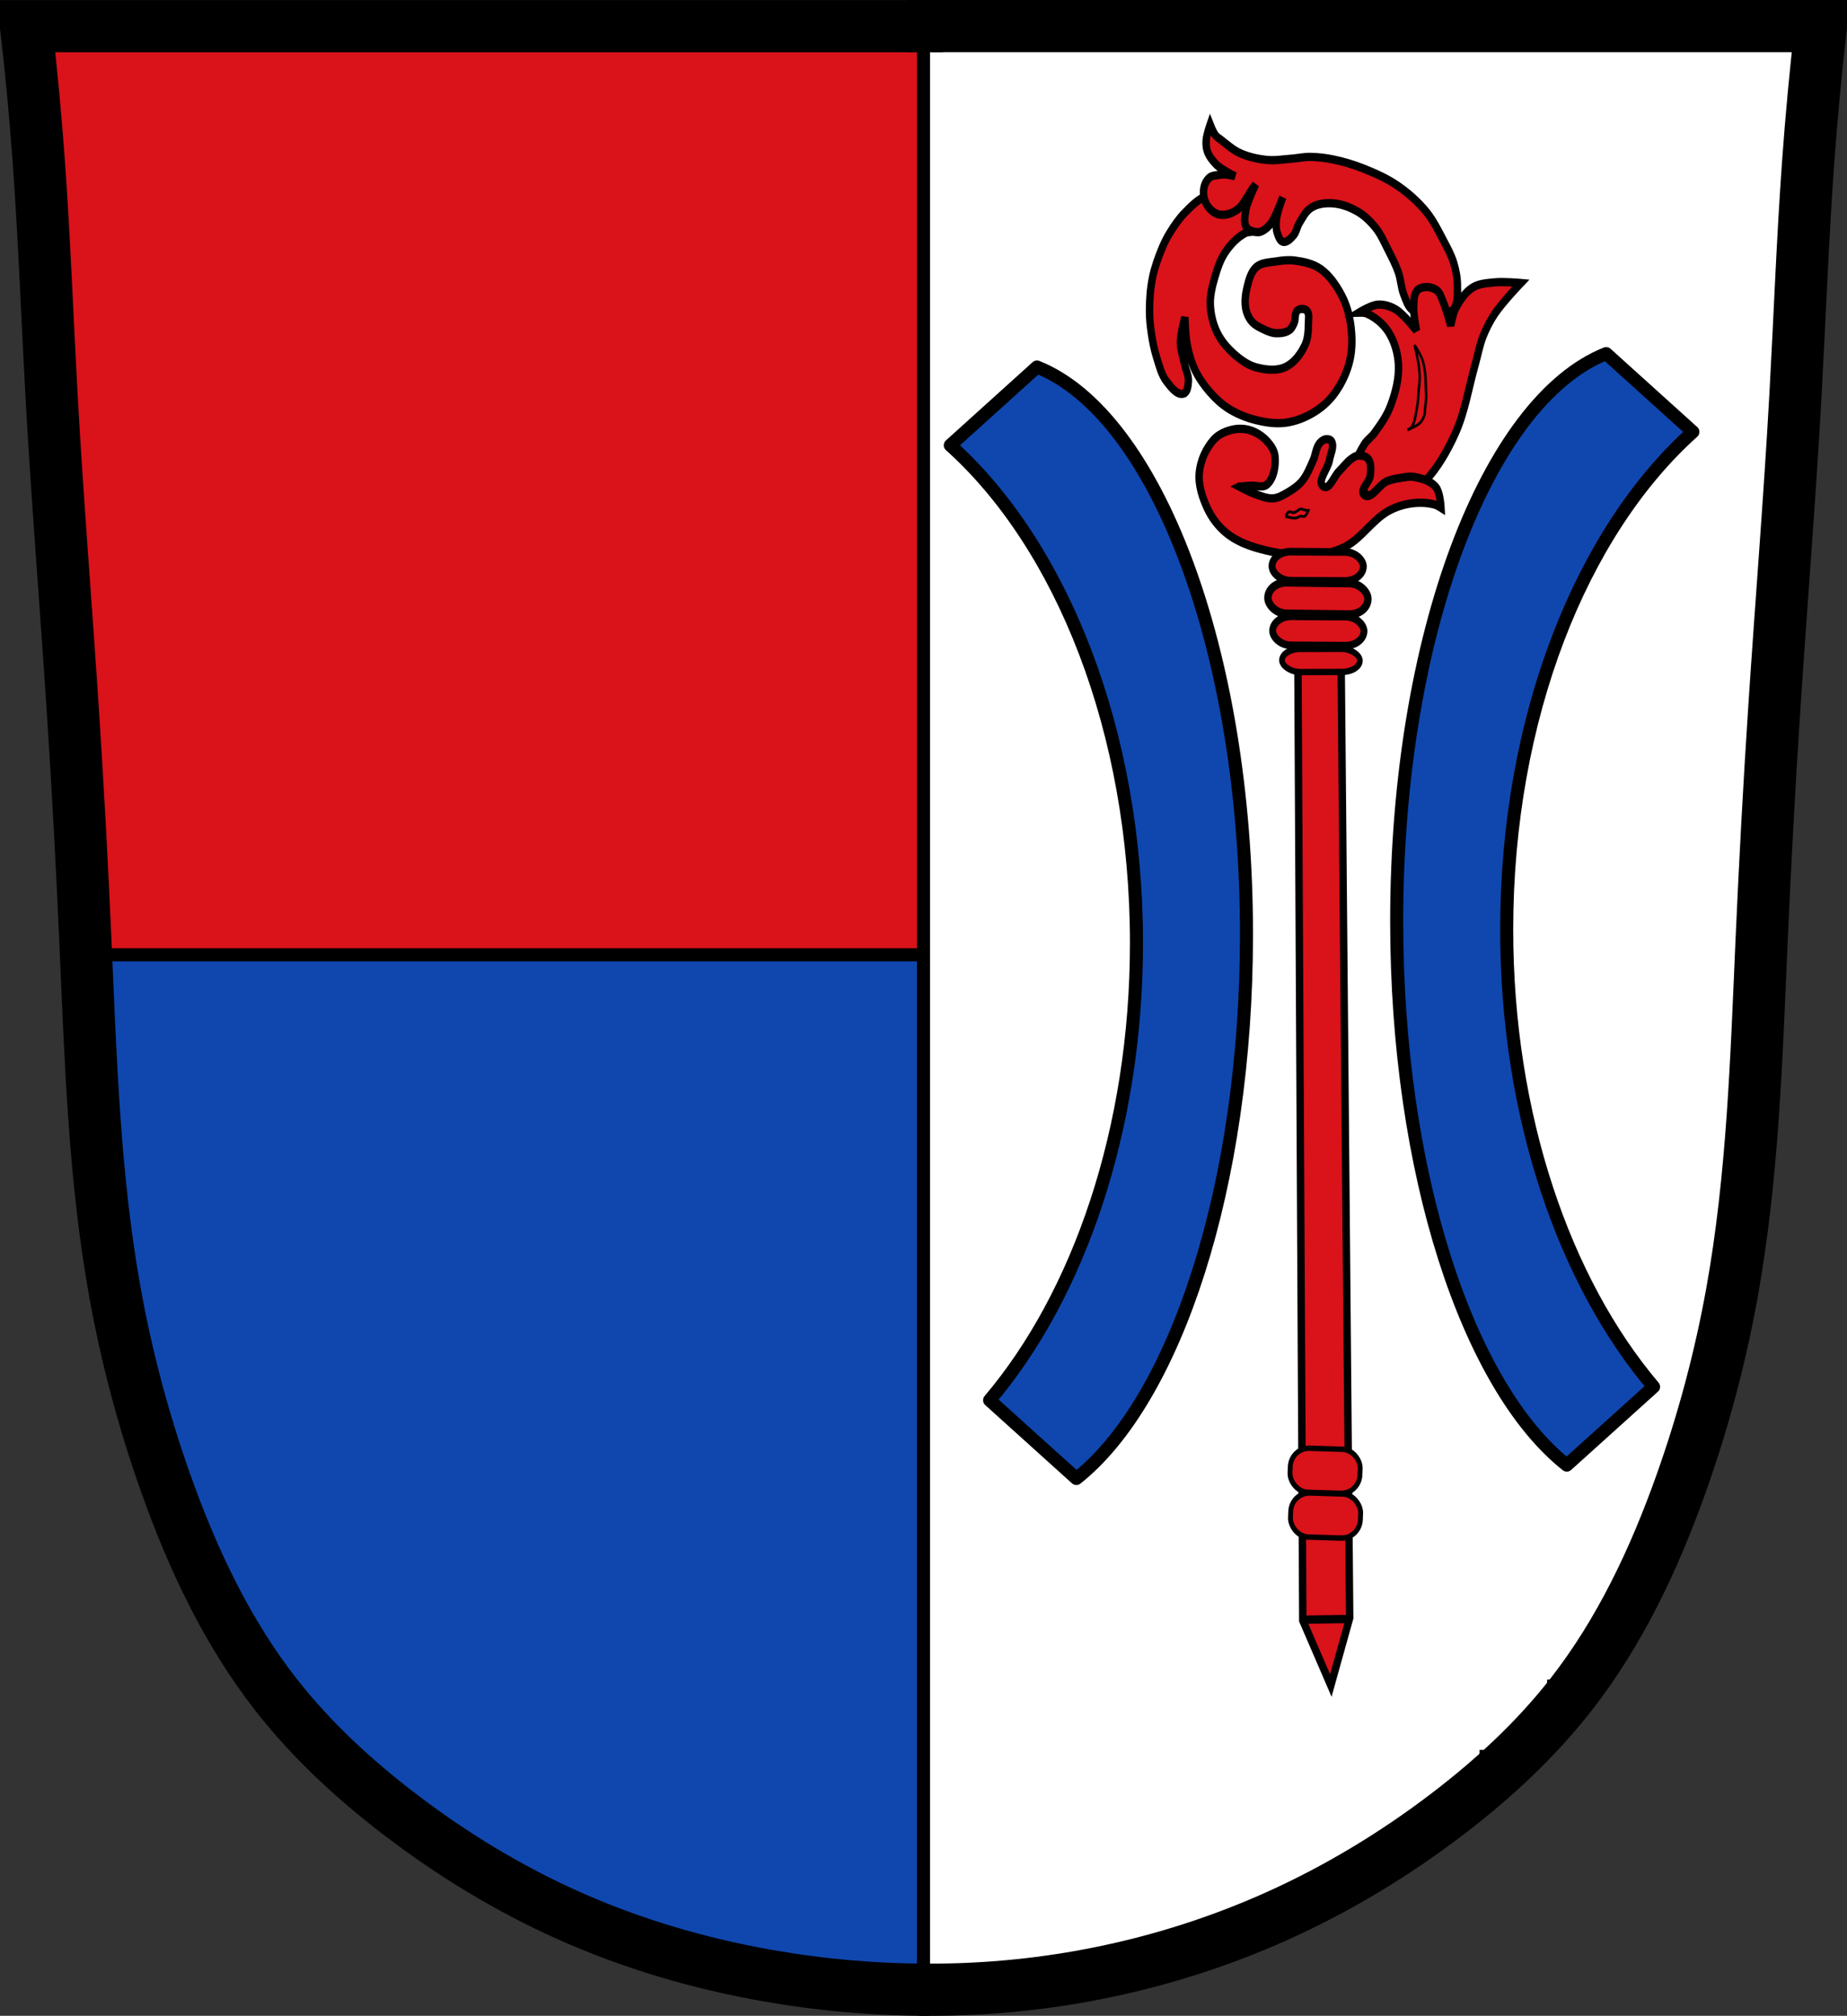 <?xml version="1.0" encoding="UTF-8" standalone="no"?>
<!-- Created with Inkscape (http://www.inkscape.org/) -->

<svg
   xmlns:dc="http://purl.org/dc/elements/1.1/"
   xmlns:cc="http://creativecommons.org/ns#"
   xmlns:rdf="http://www.w3.org/1999/02/22-rdf-syntax-ns#"
   xmlns:svg="http://www.w3.org/2000/svg"
   xmlns="http://www.w3.org/2000/svg"
   xmlns:sodipodi="http://sodipodi.sourceforge.net/DTD/sodipodi-0.dtd"
   xmlns:inkscape="http://www.inkscape.org/namespaces/inkscape"
   width="707.777"
   height="772.541"
   id="svg3612"
   version="1.1"
   inkscape:version="0.48.4 r9939"
   sodipodi:docname="Wappen von Aitrang.svg">
  <rect width="100%" height="100%" fill="#333333" stroke="none"/>
  <defs
     id="defs3614">
    <inkscape:path-effect
       is_visible="true"
       id="path-effect3875"
       effect="spiro" />
    <inkscape:path-effect
       is_visible="true"
       id="path-effect3875-7"
       effect="spiro" />
    <inkscape:path-effect
       is_visible="true"
       id="path-effect3904"
       effect="spiro" />
  </defs>
  <sodipodi:namedview
     id="base"
     pagecolor="#ffffff"
     bordercolor="#666666"
     borderopacity="1.0"
     inkscape:pageopacity="0.0"
     inkscape:pageshadow="2"
     inkscape:zoom="0.68345847"
     inkscape:cx="353.88834"
     inkscape:cy="386.27072"
     inkscape:document-units="px"
     inkscape:current-layer="layer1"
     showgrid="false"
     inkscape:window-width="1366"
     inkscape:window-height="745"
     inkscape:window-x="-8"
     inkscape:window-y="-8"
     inkscape:window-maximized="1"
     fit-margin-top="0"
     fit-margin-left="0"
     fit-margin-right="0"
     fit-margin-bottom="0" />
  <g
     inkscape:label="Ebene 1"
     inkscape:groupmode="layer"
     id="layer1"
     transform="translate(-20.112,-88.329)">
    <path
       style="fill:#da121a;fill-opacity:1;stroke:#000000;stroke-width:1px;stroke-linecap:butt;stroke-linejoin:miter;stroke-opacity:1"
       d="m 30.928,97.305 685.212,2.679 -13.396,255.866 -10.047,170.801 -18.085,111.188 -30.141,72.339 -46.217,57.603 -77.028,52.245 -83.726,27.462 -81.716,4.019 L 276.747,834.762 215.125,809.979 155.512,769.791 109.965,718.216 79.824,639.179 58.39,538.038 51.692,422.831 39.636,210.503 z"
       id="path3067"
       inkscape:connector-curvature="0" />
    <path
       style="fill:#0f47af;fill-opacity:1;stroke:#000000;stroke-width:1px;stroke-linecap:butt;stroke-linejoin:miter;stroke-opacity:1"
       d="m 374.125,454.362 -323.938,0.375 2.375,24.75 2.062,20.188 1.188,20.25 2.75,23.875 2.938,18.75 5.562,26.062 2,19.812 4.938,18.312 6.875,17.625 5.812,18.25 6.562,14.75 9.562,22.625 9.562,18.562 13.688,19.938 12.188,14.5 12.812,13.312 18.562,15.062 28.438,19 15.625,7.75 12.188,6.75 34.125,15.562 32.625,10.312 35.812,7.562 42.312,3.125 3,-4.5 0.062,-8.625 z"
       id="path6692"
       inkscape:connector-curvature="0" />
    <path
       style="fill:none;stroke:#000000;stroke-width:5;stroke-linecap:butt;stroke-linejoin:miter;stroke-miterlimit:4;stroke-opacity:1;stroke-dasharray:none"
       d="m 55.339,454.251 344.374,0"
       id="path43220"
       inkscape:connector-curvature="0" />
    <path
       style="fill:#ffffff;stroke:#000000;stroke-width:1px;stroke-linecap:butt;stroke-linejoin:miter;stroke-opacity:1"
       d="m 373.845,97.248 0,748.775 84.763,0 0,-12.044 40.336,0 0,-14.771 33.178,0 0,-16.816 29.428,0 0,-19.089 26.02,0 0,-23.861 25.906,0 0,-26.929 21.247,0 0,-29.883 18.861,0 0,-40.336 16.93,0 0,-51.13 16.134,0 0,-103.624 12.953,0 0,-79.309 -0.795,-1.136 8.408,-206.68 6.249,0 0,-121.008 -333.029,0 0,-2.272 z"
       id="path43222"
       inkscape:connector-curvature="0"
       sodipodi:nodetypes="ccccccccccccccccccccccccccccccc" />
    <path
       style="fill:none;stroke:#000000;stroke-width:20;stroke-linecap:butt;stroke-linejoin:miter;stroke-miterlimit:4;stroke-opacity:1;stroke-dasharray:none"
       d="m 376.193,850.871 c -20.737,-0.002 -41.474,-1.812 -61.899,-5.401 -26.241,-4.611 -51.999,-12.178 -76.323,-23.05 C 214.982,812.145 193.336,798.948 173.33,783.656 155.849,770.293 139.535,755.253 125.974,737.924 107.135,713.85 93.942,685.795 83.7,656.992 75.245,633.213 68.694,608.753 64.214,583.917 56.202,539.509 54.84,494.213 52.846,449.133 c -1.317,-29.787 -2.918,-59.562 -4.872,-89.314 -2.63,-40.062 -5.899,-80.082 -8.119,-120.169 -1.649,-29.771 -2.719,-59.576 -4.872,-89.314 -1.256,-17.353 -2.88,-34.68 -4.872,-51.965 57.378,-7e-6 114.756,-1e-5 172.133,-1e-5 56.295,0 112.59,3e-6 168.886,1e-5"
       id="path3873"
       inkscape:path-effect="#path-effect3875"
       inkscape:original-d="m 376.19254,850.8706 c 0,0 -41.56064,-1.48631 -61.89852,-5.40119 -26.09688,-5.02344 -52.02181,-12.2925 -76.32326,-23.04989 C 214.99685,812.24978 193.26903,798.94218 173.3301,783.65614 155.91474,770.30477 139.11625,755.49812 125.97427,737.92421 107.74686,713.5499 94.73423,685.35744 83.70033,656.992 74.56109,633.49726 68.53746,608.75265 64.21354,583.91654 56.48024,539.49732 55.96897,494.11202 52.84625,449.13291 50.78123,419.38876 49.79153,389.57878 47.97455,359.81845 45.52794,319.74556 42.30167,279.7228 39.85506,239.64991 c -1.81698,-29.76032 -2.66782,-59.58028 -4.8717,-89.31445 -1.28597,-17.34995 -4.8717,-51.96477 -4.8717,-51.96477 0,0 115.28816,-0.80646 172.13331,-1e-5 56.84516,0.80646 168.88552,1e-5 168.88552,1e-5"
       inkscape:connector-curvature="0"
       sodipodi:nodetypes="caaaaaaaaaaczc" />
    <path
       style="fill:none;stroke:#000000;stroke-width:20;stroke-linecap:butt;stroke-linejoin:miter;stroke-miterlimit:4;stroke-opacity:1;stroke-dasharray:none"
       d="m 372.339,850.837 c 20.484,0.282 40.994,-1.366 61.17,-4.915 26.352,-4.636 52.138,-12.525 76.521,-23.543 22.944,-10.369 44.621,-23.494 64.641,-38.763 17.496,-13.345 33.8,-28.399 47.356,-45.732 18.831,-24.08 32.03,-52.131 42.274,-80.932 8.458,-23.778 15.007,-48.239 19.487,-73.075 8.01,-44.408 9.374,-89.703 11.367,-134.784 1.317,-29.787 2.918,-59.562 4.872,-89.314 2.63,-40.062 5.899,-80.082 8.119,-120.169 1.649,-29.771 2.719,-59.576 4.872,-89.314 1.256,-17.353 2.88,-34.68 4.872,-51.965 -57.378,-7e-6 -114.756,-1e-5 -172.133,-1e-5 -56.295,0 -112.59,3e-6 -168.886,1e-5"
       id="path3873-1"
       inkscape:path-effect="#path-effect3875-7"
       inkscape:original-d="m 372.33877,850.8368 c 0,0 41.07969,-1.06561 61.16981,-4.91545 26.20997,-5.02257 52.14589,-12.67782 76.52065,-23.54336 22.94745,-10.22929 44.70173,-23.47734 64.64066,-38.76338 17.41536,-13.35137 34.21385,-28.15802 47.35583,-45.73193 18.22741,-24.37431 31.24004,-52.56677 42.27394,-80.93221 9.13924,-23.49474 15.16287,-48.23935 19.48679,-73.07546 7.7333,-44.41922 8.24457,-89.80452 11.36729,-134.78363 2.06502,-29.74415 3.05472,-59.55413 4.8717,-89.31446 2.44661,-40.07289 5.67288,-80.09565 8.11949,-120.16854 1.81698,-29.76032 2.66782,-59.58028 4.8717,-89.31445 1.28597,-17.34995 4.8717,-51.96477 4.8717,-51.96477 0,0 -115.28816,-0.80646 -172.13331,-1e-5 -56.84516,0.80646 -168.88552,1e-5 -168.88552,1e-5"
       inkscape:connector-curvature="0"
       sodipodi:nodetypes="caaaaaaaaaaczc" />
    <path
       style="fill:none;stroke:#000000;stroke-width:20;stroke-linecap:butt;stroke-linejoin:miter;stroke-miterlimit:4;stroke-opacity:1;stroke-dasharray:none"
       d="m 367.737,98.345 13.789,0"
       id="path3902"
       inkscape:path-effect="#path-effect3904"
       inkscape:original-d="m 367.73717,98.34471 13.78881,0"
       inkscape:connector-curvature="0" />
    <path
       style="fill:none;stroke:#000000;stroke-width:5;stroke-linecap:butt;stroke-linejoin:miter;stroke-miterlimit:4;stroke-opacity:1;stroke-dasharray:none"
       d="m 374,97.074 0,750.134"
       id="path3069"
       inkscape:connector-curvature="0" />
    <path
       inkscape:connector-curvature="0"
       style="fill:#0f47af;fill-opacity:1;stroke:#000000;stroke-width:5;stroke-linecap:round;stroke-linejoin:round;stroke-miterlimit:4;stroke-opacity:1;stroke-dasharray:none;stroke-dashoffset:0"
       d="m 417.485,228.98 -33.219,30 c 42.673,38.277 71.344,109.356 71.344,190.75 0,71.39 -22.069,134.862 -56.281,175.219 l 33.25,30 c 37.951,-30.06 65.188,-112.046 65.188,-208.5 0,-108.842 -34.655,-199.306 -80.281,-217.469 z"
       id="path6694" />
    <path
       inkscape:connector-curvature="0"
       style="fill:#0f47af;fill-opacity:1;stroke:#000000;stroke-width:5;stroke-linecap:round;stroke-linejoin:round;stroke-miterlimit:4;stroke-opacity:1;stroke-dasharray:none;stroke-dashoffset:0"
       d="m 635.607,223.841 33.219,30 c -42.673,38.277 -71.344,109.356 -71.344,190.75 0,71.39 22.069,134.862 56.281,175.219 l -33.25,30 c -37.951,-30.06 -65.188,-112.046 -65.188,-208.5 0,-108.842 34.655,-199.306 80.281,-217.469 z"
       id="path6694-4" />
    <g
       id="g15309"
       style="fill:#da121a;fill-opacity:1"
       transform="matrix(0.787,0.273,-0.245,0.878,1086.786,70.946)">
      <path
         inkscape:connector-curvature="0"
         id="path11346"
         d="m -430.5,889.362 -20.5,-22 -137.5,-433 17,-12 141,437.5 z"
         style="fill:#da121a;fill-opacity:1;stroke:#000000;stroke-width:3.447;stroke-linecap:butt;stroke-linejoin:miter;stroke-miterlimit:4;stroke-opacity:1;stroke-dasharray:none" />
      <path
         inkscape:connector-curvature="0"
         id="path15221"
         d="m -451.311,867.1 21.213,-6.894"
         style="fill:#da121a;fill-opacity:1;stroke:#000000;stroke-width:3.447;stroke-linecap:butt;stroke-linejoin:miter;stroke-miterlimit:4;stroke-opacity:1;stroke-dasharray:none" />
      <rect
         transform="matrix(0.963,-0.27,0.253,0.967,0,0)"
         rx="8.618"
         ry="7.843"
         y="641.934"
         x="-664.619"
         height="18.399"
         width="32.514"
         id="rect15223"
         style="fill:#da121a;fill-opacity:1;fill-rule:nonzero;stroke:#000000;stroke-width:2.251;stroke-linecap:round;stroke-linejoin:miter;stroke-miterlimit:4;stroke-opacity:1;stroke-dasharray:none;stroke-dashoffset:0" />
      <rect
         transform="matrix(0.963,-0.27,0.253,0.967,0,0)"
         rx="8.618"
         ry="7.843"
         y="660.579"
         x="-663.555"
         height="18.399"
         width="32.514"
         id="rect15223-1"
         style="fill:#da121a;fill-opacity:1;fill-rule:nonzero;stroke:#000000;stroke-width:2.251;stroke-linecap:round;stroke-linejoin:miter;stroke-miterlimit:4;stroke-opacity:1;stroke-dasharray:none;stroke-dashoffset:0" />
      <rect
         transform="matrix(0.958,-0.286,0.286,0.958,0,0)"
         ry="7.857"
         rx="8.609"
         y="269.607"
         x="-701.621"
         height="13"
         width="46.5"
         id="rect15250"
         style="fill:#da121a;fill-opacity:1;fill-rule:nonzero;stroke:#000000;stroke-width:3.447;stroke-linecap:round;stroke-linejoin:miter;stroke-miterlimit:4;stroke-opacity:1;stroke-dasharray:none;stroke-dashoffset:0" />
      <rect
         transform="matrix(0.957,-0.292,0.28,0.96,0,0)"
         ry="7.854"
         rx="8.605"
         y="279.494"
         x="-696.918"
         height="12.095"
         width="42.439"
         id="rect15250-4"
         style="fill:#da121a;fill-opacity:1;fill-rule:nonzero;stroke:#000000;stroke-width:3.176;stroke-linecap:round;stroke-linejoin:miter;stroke-miterlimit:4;stroke-opacity:1;stroke-dasharray:none;stroke-dashoffset:0" />
      <rect
         transform="matrix(0.954,-0.3,0.33,0.944,0,0)"
         ry="7.867"
         rx="8.59"
         y="287.317"
         x="-708.154"
         height="9.644"
         width="36.238"
         id="rect15250-9"
         style="fill:#da121a;fill-opacity:1;fill-rule:nonzero;stroke:#000000;stroke-width:2.621;stroke-linecap:round;stroke-linejoin:miter;stroke-miterlimit:4;stroke-opacity:1;stroke-dasharray:none;stroke-dashoffset:0" />
      <path
         sodipodi:nodetypes="aaaaaaaaaaaaaaaaaaaaaaaaaaaaaaaaaaaaaaacaaaaaaaaaaaaaa"
         inkscape:connector-curvature="0"
         id="path15307"
         d="m -661.321,309.543 c 4.854,-0.454 9.764,1.477 14.199,3.501 1.227,0.56 2.399,1.336 3.307,2.334 0.703,0.774 1.508,1.679 1.556,2.723 0.036,0.783 -0.445,1.561 -0.973,2.14 -1.409,1.545 -3.944,1.658 -5.446,3.112 -2.844,2.753 -4.888,6.388 -6.224,10.114 -1.282,3.573 -1.516,7.486 -1.556,11.281 -0.041,3.916 0.043,7.982 1.362,11.67 1.374,3.844 3.672,7.477 6.613,10.309 3.036,2.923 6.943,4.949 10.892,6.419 3.397,1.264 7.082,2.194 10.698,1.945 4.561,-0.314 9.561,-1.303 13.032,-4.279 3.258,-2.793 5.108,-7.247 5.835,-11.476 0.51,-2.964 -0.311,-6.064 -1.167,-8.947 -0.512,-1.724 -0.694,-4.125 -2.334,-4.863 -1.292,-0.581 -3.232,0.037 -4.085,1.167 -1.132,1.501 0.317,3.787 0,5.641 -0.197,1.152 -0.411,2.415 -1.167,3.307 -1.388,1.638 -3.571,2.541 -5.641,3.112 -1.814,0.501 -3.768,0.379 -5.641,0.195 -2.254,-0.222 -4.635,-0.454 -6.613,-1.556 -1.682,-0.937 -3.14,-2.407 -4.085,-4.085 -1.473,-2.618 -2.028,-5.751 -2.14,-8.753 -0.118,-3.153 -0.201,-6.716 1.556,-9.336 1.784,-2.66 5.284,-3.668 8.169,-5.057 2.605,-1.254 5.324,-2.402 8.169,-2.918 4.083,-0.74 8.44,-1.271 12.448,-0.195 4.746,1.275 8.998,4.288 12.643,7.586 3.058,2.767 5.55,6.23 7.391,9.92 2.263,4.534 3.975,9.53 4.279,14.588 0.308,5.118 -0.685,10.387 -2.529,15.171 -1.468,3.81 -3.813,7.338 -6.613,10.309 -3.246,3.445 -7.168,6.402 -11.476,8.364 -4.237,1.929 -8.976,2.722 -13.615,3.112 -4.53,0.381 -9.173,0.187 -13.615,-0.778 -3.671,-0.798 -7.207,-2.282 -10.503,-4.085 -3.379,-1.848 -6.618,-4.079 -9.336,-6.808 -2.654,-2.664 -4.778,-5.859 -6.613,-9.142 -1.816,-3.247 -4.279,-10.309 -4.279,-10.309 0,0 0.073,7.282 1.167,10.698 0.93,2.903 2.938,5.342 4.474,7.975 1.261,2.161 3.346,3.977 3.89,6.419 0.397,1.782 0.919,4.409 -0.584,5.446 -2.536,1.752 -6.311,-0.737 -8.947,-2.334 -3.219,-1.95 -5.342,-5.342 -7.586,-8.364 -2.028,-2.732 -3.723,-5.713 -5.252,-8.753 -1.45,-2.883 -2.755,-5.861 -3.696,-8.947 -1.331,-4.366 -2.369,-8.87 -2.723,-13.421 -0.338,-4.335 0.025,-8.72 0.584,-13.032 0.315,-2.434 0.827,-4.853 1.556,-7.197 1.063,-3.414 2.302,-6.82 4.085,-9.92 2.075,-3.609 4.331,-7.325 7.586,-9.92 2.563,-2.044 5.683,-3.779 8.947,-4.085 z"
         style="fill:#da121a;fill-opacity:1;stroke:#000000;stroke-width:3.447;stroke-linecap:butt;stroke-linejoin:miter;stroke-miterlimit:4;stroke-opacity:1;stroke-dasharray:none" />
      <path
         sodipodi:nodetypes="aaaaaaaaaaaaaaacaaaaaacaaaaaaaaaacaaaacaaaaaaaaaaaaaaa"
         inkscape:connector-curvature="0"
         id="path15305"
         d="m -553.759,329.577 0,0 c 0,0 -7.408,2.259 -10.892,1.167 -2.456,-0.77 -4.156,-3.107 -5.835,-5.057 -2.054,-2.385 -3.106,-5.505 -5.057,-7.975 -2.189,-2.77 -4.817,-5.17 -7.391,-7.586 -2.616,-2.454 -5.098,-5.149 -8.169,-7.002 -3.165,-1.91 -6.668,-3.447 -10.309,-4.085 -4.153,-0.727 -8.579,-0.735 -12.643,0.389 -3.077,0.851 -6.23,2.293 -8.364,4.668 -1.883,2.096 -2.503,5.079 -3.307,7.78 -0.526,1.767 -0.139,3.801 -0.973,5.446 -0.85,1.677 -2.018,3.912 -3.89,4.085 -1.433,0.132 -2.604,-1.403 -3.501,-2.529 -1.141,-1.432 -1.776,-3.263 -2.14,-5.057 -0.67,-3.304 0,-10.114 0,-10.114 0,0 -0.556,7.668 -1.751,11.281 -0.437,1.322 -1.059,2.622 -1.945,3.696 -0.793,0.96 -1.729,1.961 -2.918,2.334 -1.86,0.584 -4.282,0.789 -5.835,-0.389 -1.862,-1.413 -1.981,-4.302 -2.334,-6.613 -0.275,-1.796 0.022,-3.638 0.195,-5.446 0.2,-2.09 0.973,-6.224 0.973,-6.224 0,0 -0.682,1.543 -0.973,2.334 -0.587,1.597 -0.969,3.265 -1.556,4.863 -0.582,1.582 -0.94,3.315 -1.945,4.668 -1.401,1.886 -3.286,3.551 -5.446,4.474 -1.501,0.641 -3.263,0.908 -4.863,0.584 -2.049,-0.415 -4.064,-1.543 -5.446,-3.112 -1.345,-1.527 -2.224,-3.609 -2.334,-5.641 -0.088,-1.619 0.383,-3.376 1.362,-4.668 0.738,-0.975 2.019,-1.397 3.112,-1.945 1.119,-0.561 2.288,-1.051 3.501,-1.362 1.457,-0.372 4.474,-0.584 4.474,-0.584 0,0 -2.737,-0.309 -4.085,-0.584 -1.972,-0.402 -4.014,-0.698 -5.835,-1.556 -2.018,-0.951 -4.029,-2.168 -5.446,-3.89 -0.996,-1.21 -1.592,-2.753 -1.945,-4.279 -0.512,-2.212 -0.195,-6.808 -0.195,-6.808 0,0 2.25,2.613 3.696,3.501 0.821,0.504 1.803,0.685 2.723,0.973 3.332,1.042 6.638,2.394 10.114,2.723 4.337,0.41 8.771,-0.067 13.032,-0.973 3.571,-0.759 6.901,-2.388 10.309,-3.696 2.878,-1.104 5.609,-2.606 8.558,-3.501 3.419,-1.038 6.956,-1.709 10.503,-2.14 4.767,-0.578 9.596,-0.778 14.393,-0.584 5.874,0.238 11.813,0.673 17.506,2.14 5.55,1.43 11.01,3.513 15.95,6.419 4.172,2.454 7.707,5.879 11.281,9.142 2.54,2.318 5.18,4.606 7.197,7.391 1.888,2.607 3.524,5.482 4.474,8.558 0.982,3.181 2.554,6.893 1.167,9.92 -1.206,2.632 -7.197,4.863 -7.197,4.863 z"
         style="fill:#da121a;fill-opacity:1;stroke:#000000;stroke-width:3.447;stroke-linecap:round;stroke-linejoin:miter;stroke-miterlimit:4;stroke-opacity:1;stroke-dasharray:none" />
      <path
         sodipodi:nodetypes="aaaaaaaaaaaaaacaaacaaaaacaaca"
         inkscape:connector-curvature="0"
         id="path15301"
         d="m -584.478,338.386 c 4.165,0.325 8.43,1.786 11.775,4.287 3.833,2.866 6.82,7.081 8.527,11.553 2.102,5.506 2.21,11.737 1.65,17.605 -0.436,4.564 -2.137,8.951 -3.851,13.204 -0.813,2.016 -2.394,3.697 -3.026,5.777 -1.126,3.706 -2.198,7.798 -1.248,11.553 0.656,2.591 2.19,5.345 4.548,6.602 5.236,2.791 12.384,2.638 17.799,0.214 4.749,-2.126 7.691,-7.241 10.258,-11.767 4.091,-7.214 6.365,-15.472 7.702,-23.656 1.612,-9.864 0.229,-19.988 0.275,-29.983 0.019,-4.126 -0.467,-8.279 0,-12.378 0.415,-3.646 1.246,-7.27 2.476,-10.728 1.951,-5.486 7.702,-15.679 7.702,-15.679 0,0 -7.855,1.764 -11.553,3.301 -3.298,1.371 -6.927,2.606 -9.352,5.226 -2.675,2.89 -4.106,6.881 -4.951,10.728 -0.531,2.418 0,7.427 0,7.427 0,0 -4.102,-6.119 -6.602,-8.802 -1.156,-1.241 -2.236,-2.799 -3.845,-3.334 -1.915,-0.637 -4.18,-0.351 -6.038,0.436 -1.193,0.505 -2.427,1.383 -2.898,2.59 -0.841,2.156 0.068,4.678 0.678,6.91 0.864,3.164 4.151,8.922 4.151,8.922 0,0 -7.559,-4.799 -11.853,-5.621 -2.798,-0.536 -5.864,-0.461 -8.527,0.55 -2.932,1.113 -7.427,5.777 -7.427,5.777 0,0 2.4,-0.807 3.629,-0.711 z"
         style="fill:#da121a;fill-opacity:1;stroke:#000000;stroke-width:3.447;stroke-linecap:round;stroke-linejoin:miter;stroke-miterlimit:4;stroke-opacity:1;stroke-dasharray:none" />
      <path
         sodipodi:nodetypes="caaaaaaaaaaaaaaaacaaaaaaaaaaaaaaaaaaaac"
         inkscape:connector-curvature="0"
         id="path15295"
         d="m -619.697,424.885 c 0,0 3.373,-1.294 5.057,-1.945 2.336,-0.903 5.588,-0.656 7.002,-2.723 2.343,-3.425 1.664,-8.647 0,-12.448 -0.92,-2.102 -3.03,-3.593 -5.057,-4.668 -2.765,-1.466 -6.013,-2.215 -9.142,-2.14 -2.831,0.069 -5.708,0.934 -8.169,2.334 -2.711,1.542 -5.357,3.658 -6.808,6.419 -2.38,4.53 -3.352,10.157 -2.334,15.171 1.031,5.078 4.509,9.558 8.169,13.226 3.126,3.133 7.099,5.555 11.281,7.002 4.994,1.728 10.477,2.004 15.755,1.751 9.462,-0.455 19.043,-2.257 27.814,-5.835 4.13,-1.685 8.034,-4.138 11.281,-7.197 5.947,-5.602 8.503,-14.178 14.393,-19.84 2.697,-2.592 5.922,-4.696 9.336,-6.224 3.301,-1.478 6.894,-2.489 10.503,-2.723 1.043,-0.068 3.112,0.389 3.112,0.389 0,0 -2.195,-5.851 -4.668,-7.391 -3.099,-1.931 -7.27,-1.626 -10.892,-1.167 -2.198,0.278 -4.218,1.392 -6.224,2.334 -1.893,0.889 -3.785,1.843 -5.446,3.112 -3.206,2.449 -4.867,10.186 -8.558,8.558 -2.613,-1.152 0.946,-5.758 0.389,-8.558 -0.447,-2.247 -0.984,-4.995 -2.918,-6.224 -1.368,-0.87 -3.342,-0.562 -4.863,0 -1.121,0.415 -1.956,1.417 -2.723,2.334 -1.642,1.961 -2.569,4.424 -3.89,6.613 -1.655,2.742 -1.955,8.966 -5.057,8.169 -3.647,-0.936 -0.161,-7.54 -0.584,-11.281 -0.295,-2.616 0.588,-6.01 -1.362,-7.78 -0.626,-0.568 -1.736,-0.488 -2.529,-0.195 -1.118,0.414 -2.018,1.451 -2.529,2.529 -1.116,2.355 -0.343,5.21 -0.778,7.78 -0.556,3.287 -0.901,6.715 -2.334,9.725 -1.193,2.506 -3.091,4.655 -5.057,6.613 -1.654,1.647 -3.406,3.381 -5.58,4.232 -2.627,1.029 -5.603,0.821 -8.425,0.825 -2.735,0.004 -8.169,-0.778 -8.169,-0.778 z"
         style="fill:#da121a;fill-opacity:1;stroke:#000000;stroke-width:3.447;stroke-linecap:butt;stroke-linejoin:miter;stroke-miterlimit:4;stroke-opacity:1;stroke-dasharray:none" />
      <rect
         transform="matrix(0.957,-0.292,0.28,0.96,0,0)"
         ry="7.854"
         rx="8.605"
         y="252.543"
         x="-697.704"
         height="12.095"
         width="42.439"
         id="rect15250-4-9"
         style="fill:#da121a;fill-opacity:1;fill-rule:nonzero;stroke:#000000;stroke-width:3.176;stroke-linecap:round;stroke-linejoin:miter;stroke-miterlimit:4;stroke-opacity:1;stroke-dasharray:none;stroke-dashoffset:0" />
      <path
         sodipodi:nodetypes="aaaaacaaaaaa"
         inkscape:connector-curvature="0"
         id="path15299"
         d="m -595.335,430.283 0,0 c 0,0 3.112,-0.06 4.522,-0.632 0.763,-0.309 1.255,-1.096 1.994,-1.459 0.576,-0.283 1.387,-0.089 1.848,-0.535 0.712,-0.687 0.924,-2.82 0.924,-2.82 0,0 -0.936,0.218 -1.41,0.292 -0.757,0.118 -1.59,-0.079 -2.285,0.243 -0.427,0.197 -0.679,0.65 -1.021,0.973 -0.484,0.456 -0.862,1.067 -1.459,1.362 -0.707,0.349 -1.729,-0.117 -2.334,0.389 -0.594,0.497 -0.778,2.188 -0.778,2.188 z"
         style="fill:#da121a;fill-opacity:1;stroke:#000000;stroke-width:1.149px;stroke-linecap:butt;stroke-linejoin:miter;stroke-opacity:1" />
      <path
         sodipodi:nodetypes="aaaaacaaaaaaaca"
         inkscape:connector-curvature="0"
         id="path15303"
         d="m -551.036,378.398 c 1.718,-2.904 0.657,-6.751 0.389,-10.114 -0.157,-1.977 -0.761,-3.894 -1.167,-5.835 -0.424,-2.026 -0.693,-4.095 -1.327,-6.065 -0.629,-1.955 -1.503,-3.83 -2.44,-5.658 -1.129,-2.202 -3.819,-6.366 -3.819,-6.366 0,0 3.623,2.739 5.057,4.474 1.296,1.568 2.233,3.417 3.112,5.252 0.958,1.998 1.576,4.142 2.334,6.224 0.4,1.098 0.861,2.178 1.167,3.307 0.449,1.657 0.649,3.371 0.973,5.057 0.136,0.707 0.43,1.402 0.407,2.122 -0.042,1.314 -0.318,2.689 -0.99,3.819 -1.089,1.832 -4.668,4.367 -4.668,4.367 0,0 0.78,-0.258 0.973,-0.584 z"
         style="fill:#da121a;fill-opacity:1;stroke:#000000;stroke-width:1.149px;stroke-linecap:butt;stroke-linejoin:miter;stroke-opacity:1" />
    </g>
  </g>
</svg>
